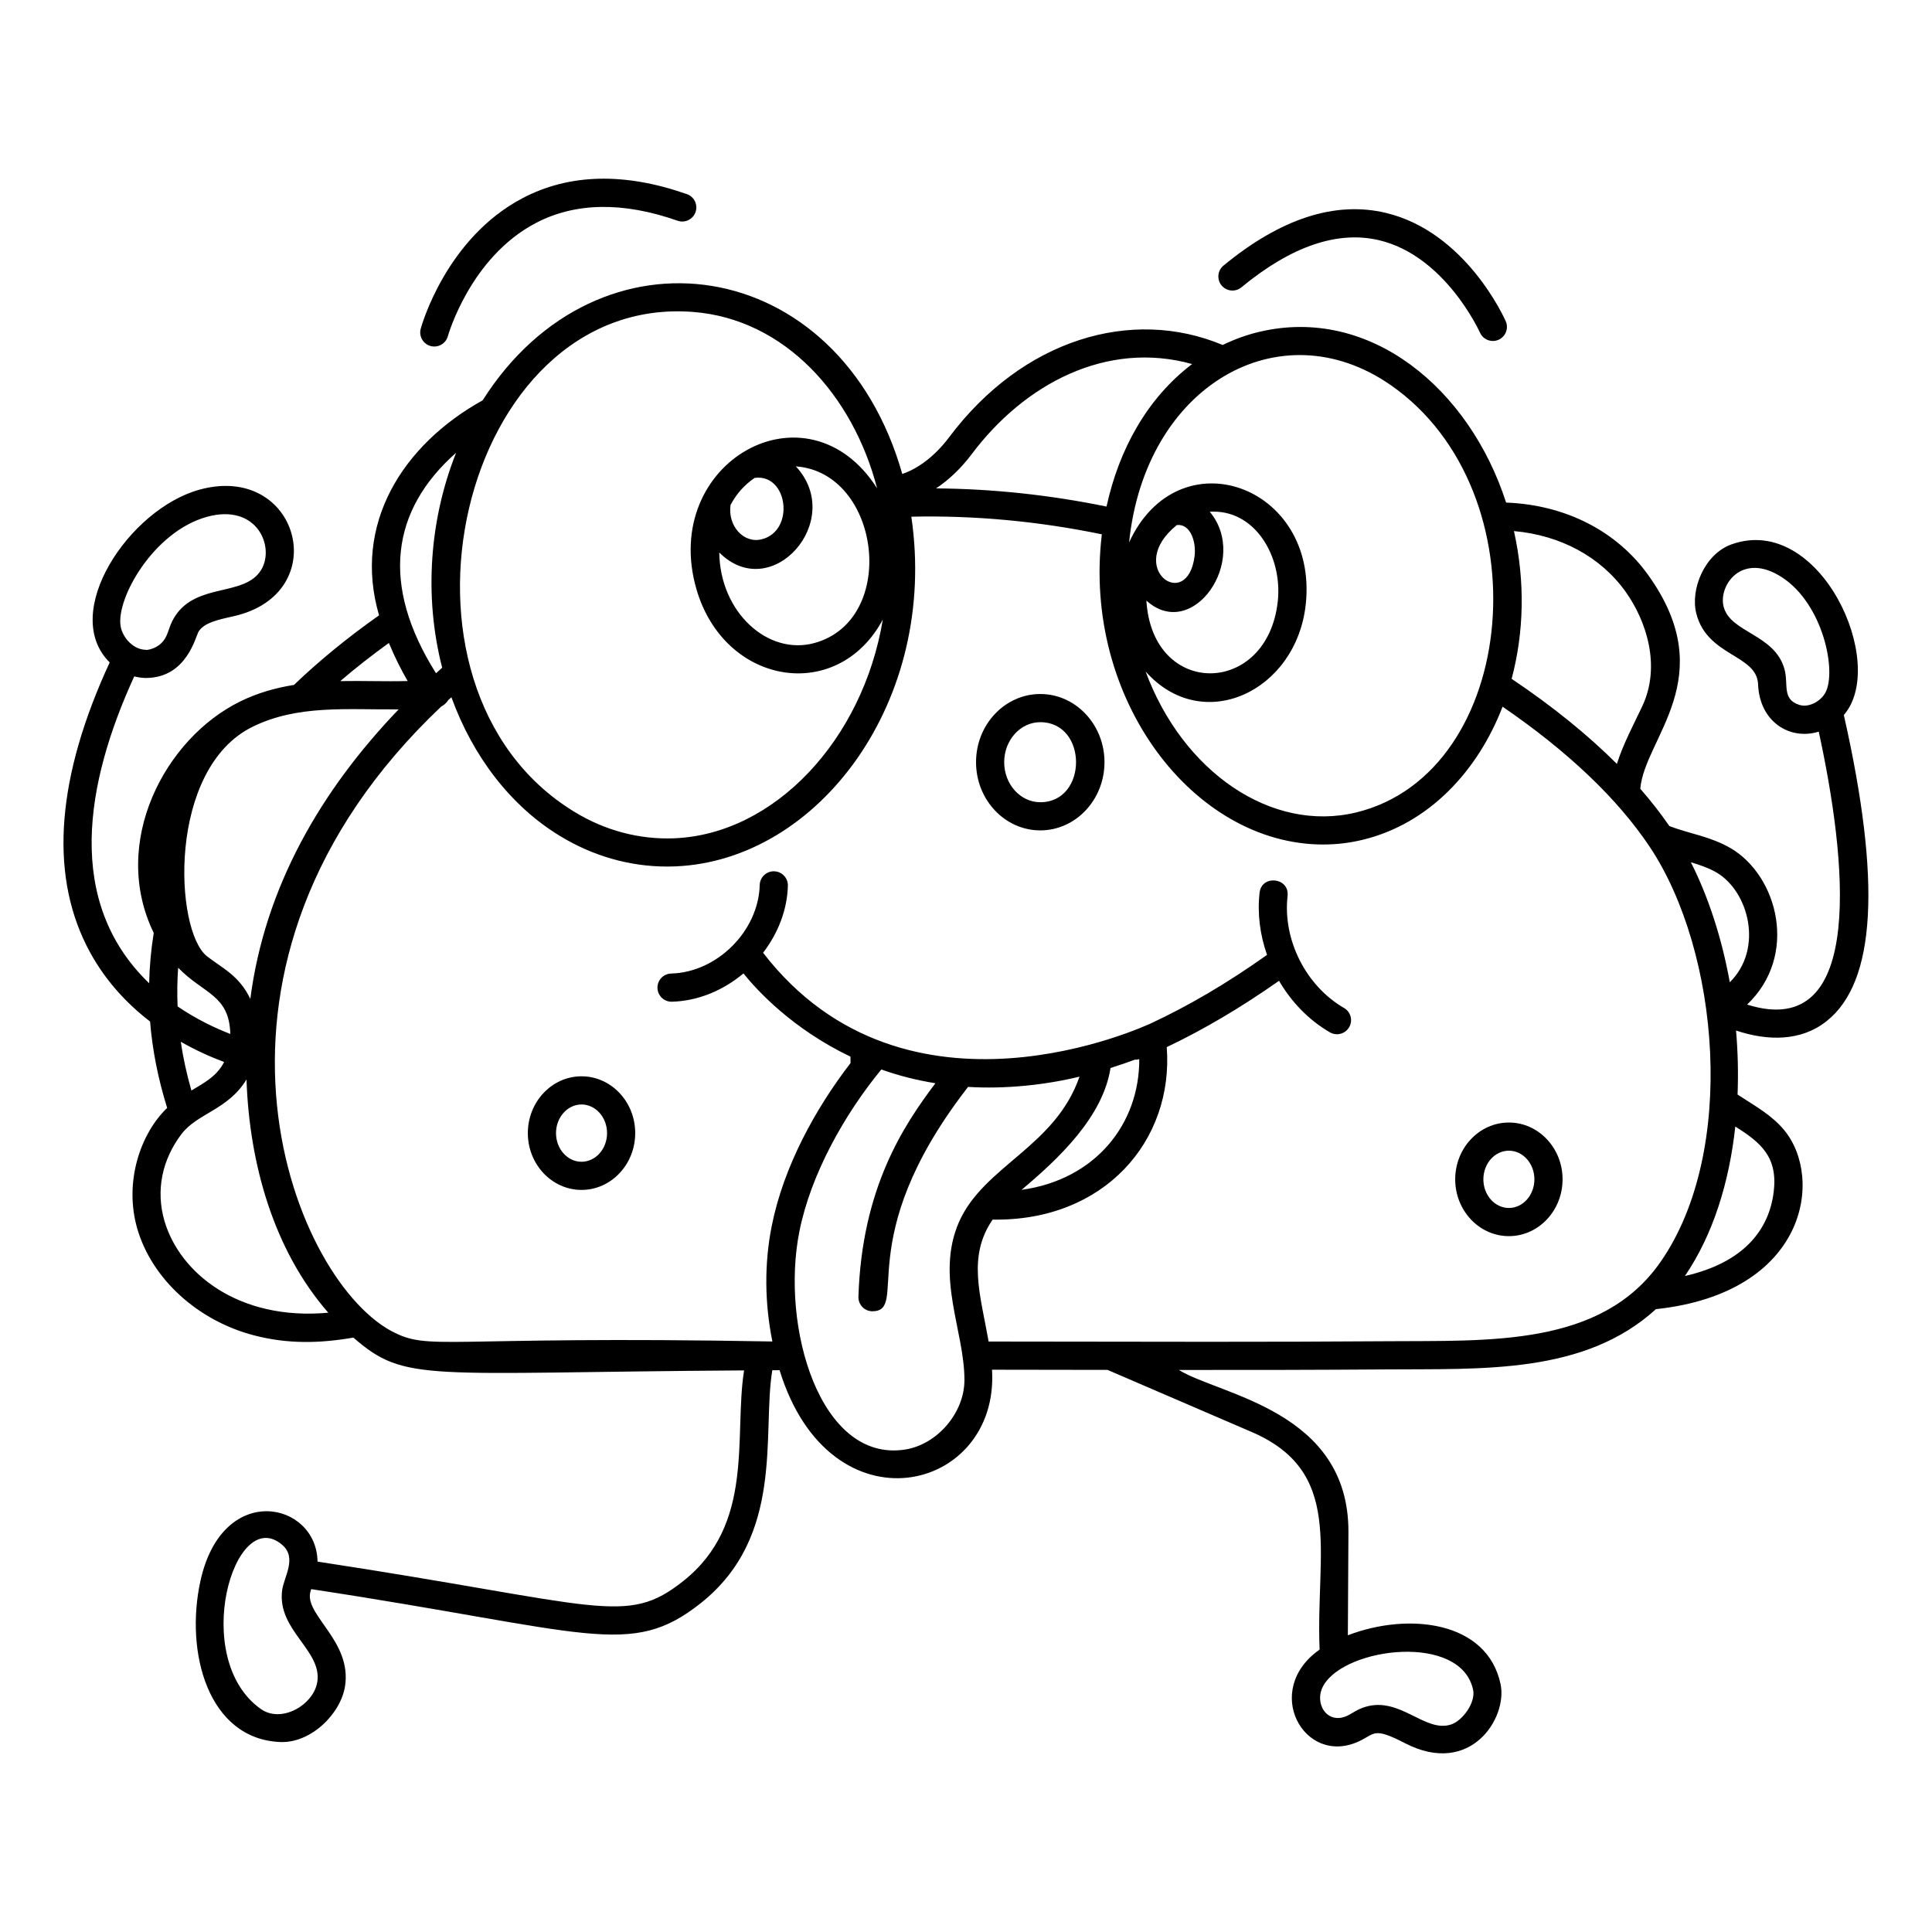 <?xml version="1.0" encoding="UTF-8"?>
<!-- Uploaded to: ICON Repo, www.svgrepo.com, Generator: ICON Repo Mixer Tools -->
<svg fill="#000000" width="800px" height="800px" version="1.1" viewBox="144 144 512 512" xmlns="http://www.w3.org/2000/svg">
 <g>
  <path d="m632.64 333.48c11.816-13.633-6.305-53.555-29.734-45.23-7.246 2.574-10.984 11.973-9.367 18.34 2.898 11.406 16.07 10.82 16.371 18.773 0.387 9.926 8.426 14.914 16.074 12.527 7.148 32.812 12.977 82.402-18.984 72.332 13.645-12.961 8.199-34.012-4.293-41.41-5.469-3.191-11.031-3.856-16.301-5.898-2.305-3.324-4.856-6.625-7.715-9.887 1.156-13.551 21.539-29.402 2.18-56.527-8.375-11.758-21.957-18.703-37.738-19.316-9.73-30.176-36.008-52.137-65.32-45.266-3.398 0.797-6.664 1.984-9.789 3.508-24.062-10.09-52.984-1.602-72.531 24.496-3.617 4.805-8.07 8.23-12.379 9.68-16.633-58.504-80.613-67.82-111.2-19.52-21.32 11.852-34.492 32.914-27.461 56.984-8.305 5.859-15.883 12.047-22.543 18.441-4.777 0.77-9.535 2.07-14.211 4.363-19.941 9.734-34.621 37.391-22.957 61.367-0.719 4.426-1.117 8.871-1.219 13.336-22.398-21.582-16.91-53.035-3.949-81.316 1.984 0.492 3.496 0.41 3.121 0.41 10.871-0.039 13.148-11.105 13.961-12.34 1.492-2.266 4.766-3.019 9.258-4.023 26.699-5.996 17.34-40.805-9.051-33.539-18.699 5.144-37.055 32.688-23.793 45.781-13.895 30.043-15.992 55.277-6.16 75.004 4.359 8.742 10.512 15.277 16.863 20.164 0.613 7.621 2.148 15.266 4.527 22.895-7.082 6.773-11.484 19.637-7.93 31.973 3.871 13.348 16.062 24.465 31.043 28.324 8.93 2.324 17.434 2.094 26.234 0.57 13.887 12.07 18.762 9.238 103.54 8.695-2.762 17.578 2.926 40.699-16.094 55.809-15.266 12.133-21.758 6.312-96.945-5.137-0.184-15.859-25.195-21.445-31.027 5.106-4.184 19.016 2.082 41.914 21.141 42.707 8.148 0.34 16.051-7.484 17.184-14.832 1.781-11.586-10.07-18.414-9.301-24.414 0.051-0.391 0.172-0.816 0.324-1.273 73.75 11.199 84.535 18.566 103.27 3.688 22.32-17.738 16.168-45.035 18.93-61.699 0.645-0.004 1.281-0.008 1.926-0.012 13.422 43.551 58.32 32.422 56.301-0.125 20.207 0.031 9.133 0.016 30.613 0.047l37.594 16.195c25.398 10.543 17.508 31.945 18.609 57.93-15.355 10.734-4.144 31.012 10.348 24.344 4.398-2.023 3.785-3.93 12.336 0.488 17.312 8.914 27.156-6.68 25.273-15.668-3.516-16.738-24.375-19.141-40.473-12.957l0.152-27.254c0.195-32.34-34.059-36.344-44.934-43.059 18.266 0.016 36.77-0.012 55.039-0.145 25.312-0.203 52.379 1.355 71.383-15.969 39.957-4.281 44.59-34.68 33.973-47.473-3.352-4.031-7.703-6.363-12.336-9.398 0.223-5.641 0.086-11.32-0.402-16.965 8.383 2.781 17.18 2.926 24.008-2.5 13.059-10.367 14.531-36.941 4.555-81.125zm-11.82-2.684c-4.684-1.5-2.789-5.465-3.93-9.516-2.613-9.273-14.348-9.57-16.117-16.531-1.426-5.609 4.848-14.672 15.477-7.754 10.859 7.062 14.551 24.828 11.508 30.547-1.176 2.215-4.32 4.094-6.938 3.254zm-421.96-49.836c13.328-3.656 18.098 8.047 14.312 14.125-4.41 7.09-16.898 3.289-22.73 12.133-1.387 2.098-1.656 3.856-2.387 5.402-1.707 3.613-5.762 3.734-5.387 3.582-3.238 0-6.125-3.109-6.688-6.168-1.328-7.281 8.645-25.156 22.879-29.074zm29.234 308.73c-0.938 6.094-9.461 11.09-14.949 7.227-18.945-13.34-7.106-54.441 5.629-43.523 4.047 3.465 0.449 8.508-0.008 12.074-1.348 10.555 10.613 15.875 9.328 24.223zm306.3 2.16c0.703 3.359-2.805 8.16-5.84 9.16-6.918 2.273-13.449-7.449-22.707-4.676-2.207 0.664-3.438 1.719-4.871 2.387-5.293 2.434-8.969-3.418-6.18-8.156 5.957-10.129 36.449-13.789 39.598 1.285zm68.02-187.54c-2.102-11.613-5.629-22.543-10.316-31.801 2.461 0.734 4.781 1.531 6.836 2.734 8.562 5.062 12.438 20.25 3.481 29.066zm-27.605-103.48c5.441 7.621 9.453 19.602 4.406 30.344-2.301 4.856-5.102 10.094-6.719 15.27-7.758-7.742-17.078-15.281-27.898-22.551 3.258-12.219 3.621-25.672 0.617-39.152 12.344 1.105 22.996 6.824 29.594 16.09zm-62.301-54.812c40.734 28.25 34.145 102.77-9.078 113.28-22.449 5.457-45.992-10.719-55.84-37.359 15.082 17.035 40.004 5.324 42.457-17.855 3.32-31.43-33.711-44.797-46.824-16.352 4.266-41.664 40.031-61.984 69.285-41.711zm-47.902 33.602c11.824-0.766 19.297 11.652 18.023 23.68-2.676 25.289-33.258 25.789-34.824-0.137 12.238 11.074 27.434-10.762 16.801-23.543zm-8.727 3.523c3.606-0.395 5.164 4.461 4.703 8.219-1.926 15.195-18.664 3.012-4.703-8.219zm-54.398-18.742c13.984-18.668 35.793-30.238 58.441-23.922-12.035 9.133-19.43 22.828-22.68 37.766-15.055-3.09-30.191-4.703-45.172-4.816 3.391-2.254 6.602-5.301 9.41-9.027zm-73.844-37.738c24.305 1.871 42.391 22.031 48.805 46.742-18.516-28.988-57.562-6.914-47.895 26.668 7.359 25.547 37.355 30.535 49.41 8.121-5.301 31.871-28.68 56.863-55.262 57.965-9.215 0.371-18.387-2.047-26.5-7.035-54.379-33.148-30.473-137.19 31.441-132.46zm16.348 43.988c8.871-1.195 10.73 14.066 1.898 16.258-4.746 1.219-9.059-3.461-8.285-9.082 1.586-2.981 3.641-5.293 6.387-7.176zm10.922-3.055c22.488 1.621 27.289 40.664 4.93 46.812-12.297 3.379-25.023-8.094-25.223-23.988 13.906 13.879 33.586-8.586 20.293-22.824zm-90.031-3.609c-7.039 17.688-8.562 38.055-3.695 56.957-0.555 0.488-1.082 0.988-1.629 1.48-14.809-23.508-11.832-43.277 5.324-58.438zm-17.82 50.406c1.551 3.75 3.438 7.469 4.984 10.086-6.172 0.16-11.75-0.094-17.863 0.02 4.027-3.453 8.328-6.824 12.879-10.105zm-36.059 22.18c11.934-5.84 24.883-4.465 38.656-4.582-20.711 21.574-35.484 47.18-39.312 76.727-2.996-6.242-7.363-8.082-11.484-11.297-8.645-6.781-10.586-49.75 12.141-60.848zm-19.785 63.883c6.781 6.996 13.543 7.137 13.824 17.555-3.984-1.547-8.953-3.875-13.969-7.301-0.148-3.426-0.098-6.844 0.145-10.254zm12.188 24.98c-1.891 3.699-5.019 5.379-8.676 7.562-1.23-4.309-2.188-8.617-2.812-12.918 4.203 2.391 8.199 4.144 11.488 5.356zm-15.832 42.07c-2.297-7.965-0.672-16.141 4.559-23.004 4.25-5.531 12.332-6.394 17.199-14.43 0.746 22.297 7.211 45.262 21.676 61.809-23.781 2.188-39.414-10.516-43.434-24.375zm196.29 60.637c-22.586 3.527-33.047-32.617-28.008-57.801 3.012-15.16 11.969-31.078 21.711-42.918 4.805 1.707 9.32 2.824 14.336 3.648-8.438 11.184-19.496 27.785-20.402 56.582-0.066 2.059 1.551 3.781 3.613 3.848 10.098 0-5.684-18.832 24.816-58.648l0.625-0.816c9.805 0.605 20.281-0.477 29.531-2.715-6.453 18.652-25.383 23.621-31.957 38.57-6.285 14.488 1.5 28.883 1.465 41.875-0.012 8.637-7.207 17.055-15.73 18.375zm60.984-103.35c0.098 0.008 0.191 0.043 0.289 0.043 0.262 0 0.527-0.102 0.789-0.16 0.07 17.082-11.492 31.918-31.199 34.648 9.855-8.281 21.555-19.297 23.582-32.293 2.137-0.672 4.309-1.41 6.539-2.238zm66.586 74.648c-30.668 0.223-60.117 0.145-105.43 0.078-2.168-12.359-5.68-22.512 1.062-32.312 29.617 0.48 48.012-20.906 46.145-45.711 9.699-4.609 19.664-10.48 29.754-17.574 3.269 5.606 7.883 10.414 13.484 13.66 0.59 0.34 1.234 0.504 1.867 0.504 1.289 0 2.539-0.668 3.234-1.863 1.035-1.781 0.426-4.066-1.359-5.098-10.117-5.863-16.27-18.07-14.965-29.684 0.555-4.902-6.871-5.75-7.418-0.836-0.621 5.539 0.125 11.18 1.98 16.449-10.602 7.543-21.031 13.637-31.125 18.316-0.375 0.059-64.352 30.453-102.43-18.875 3.922-5.117 6.402-11.301 6.57-17.766 0.055-2.059-1.574-3.773-3.633-3.828-2.059-0.055-3.773 1.574-3.828 3.633-0.316 12.184-11.281 23.148-23.465 23.465-2.062 0.055-3.688 1.766-3.633 3.828 0.055 2.031 1.711 3.637 3.727 3.637h0.098c6.969-0.184 13.633-3.023 18.965-7.496 3.578 4.461 12.941 14.684 28.352 22.051 0 0.527 0.012 1.098 0.027 1.703-9.309 12.082-17.75 27.414-20.883 43.156-2 9.996-1.883 20.496 0.168 30.629-88.707-1.613-90.617 2.746-101.12-2.844-26.832-14.746-58.738-97.129 13.383-165.45 0.469-0.188 1.359-0.855 1.789-1.629 0.293-0.27 0.59-0.535 0.887-0.805 5.688 15.672 15.68 28.781 28.664 36.695 8.73 5.363 18.543 8.172 28.504 8.172 0.734 0 1.465-0.016 2.199-0.047 37.992-1.574 69.695-43.883 62.516-92.672 16.699-0.371 33.641 1.195 50.488 4.672-5.223 43.656 24.324 82.203 58.648 82.203 3.508 0 7.039-0.41 10.547-1.266 17.469-4.246 30.449-18.207 37.004-35.258 17.293 11.855 30.438 24.328 39 37.141 18.547 27.836 23.145 80.805 2.91 109.93-15.715 22.684-45.551 20.875-72.68 21.09zm102.62-39.551c-1.266 10.227-8.137 18.77-23.527 22.262 7.512-11.012 11.754-24.91 13.355-39.605 6.734 4.227 11.32 8.039 10.172 17.344z"/>
  <path d="m298.11 429.23c-7.844 0-14.227 6.754-14.227 15.055 0 8.301 6.383 15.055 14.227 15.055s14.227-6.754 14.227-15.055c0.004-8.301-6.379-15.055-14.227-15.055zm0 22.648c-3.727 0-6.762-3.402-6.762-7.59 0-4.184 3.035-7.59 6.762-7.59 3.731 0 6.766 3.406 6.766 7.59 0 4.184-3.035 7.59-6.766 7.59z"/>
  <path d="m419.68 327.92c-9.387 0-17.02 8.105-17.02 18.07 0 9.965 7.637 18.07 17.02 18.07 9.387 0 17.02-8.105 17.02-18.07 0.004-9.965-7.633-18.07-17.02-18.07zm0 28.676c-5.269 0-9.559-4.758-9.559-10.605 0-5.848 4.289-10.605 9.559-10.605 12.648 0 12.637 21.211 0 21.211z"/>
  <path d="m543.87 441.48c-7.844 0-14.227 6.754-14.227 15.055s6.383 15.055 14.227 15.055 14.227-6.754 14.227-15.055-6.383-15.055-14.227-15.055zm0 22.645c-3.727 0-6.762-3.406-6.762-7.59 0-4.188 3.035-7.59 6.762-7.59 3.727 0 6.762 3.402 6.762 7.59 0 4.184-3.035 7.59-6.762 7.59z"/>
  <path d="m511.23 200.41c-13.43-3.191-27.891 1.52-42.996 13.98-1.59 1.312-1.816 3.664-0.504 5.25 1.312 1.594 3.668 1.816 5.254 0.508 13.195-10.887 25.473-15.086 36.484-12.488 17.52 4.133 26.648 24.281 26.738 24.484 0.617 1.391 1.984 2.219 3.414 2.219 0.504 0 1.016-0.102 1.508-0.32 1.883-0.832 2.738-3.027 1.906-4.914-0.426-0.961-10.664-23.703-31.805-28.719z"/>
  <path d="m326.04 195.45c-16.504-5.793-31.145-5.438-43.52 1.047-20.227 10.598-26.754 33.637-27.023 34.613-0.543 1.988 0.625 4.043 2.609 4.59 0.328 0.09 0.664 0.137 0.988 0.137 1.637 0 3.141-1.09 3.598-2.746 0.055-0.207 5.902-20.871 23.289-29.98 10.469-5.484 23.117-5.691 37.586-0.617 1.945 0.68 4.074-0.34 4.758-2.285 0.684-1.945-0.34-4.074-2.285-4.758z"/>
 </g>
</svg>